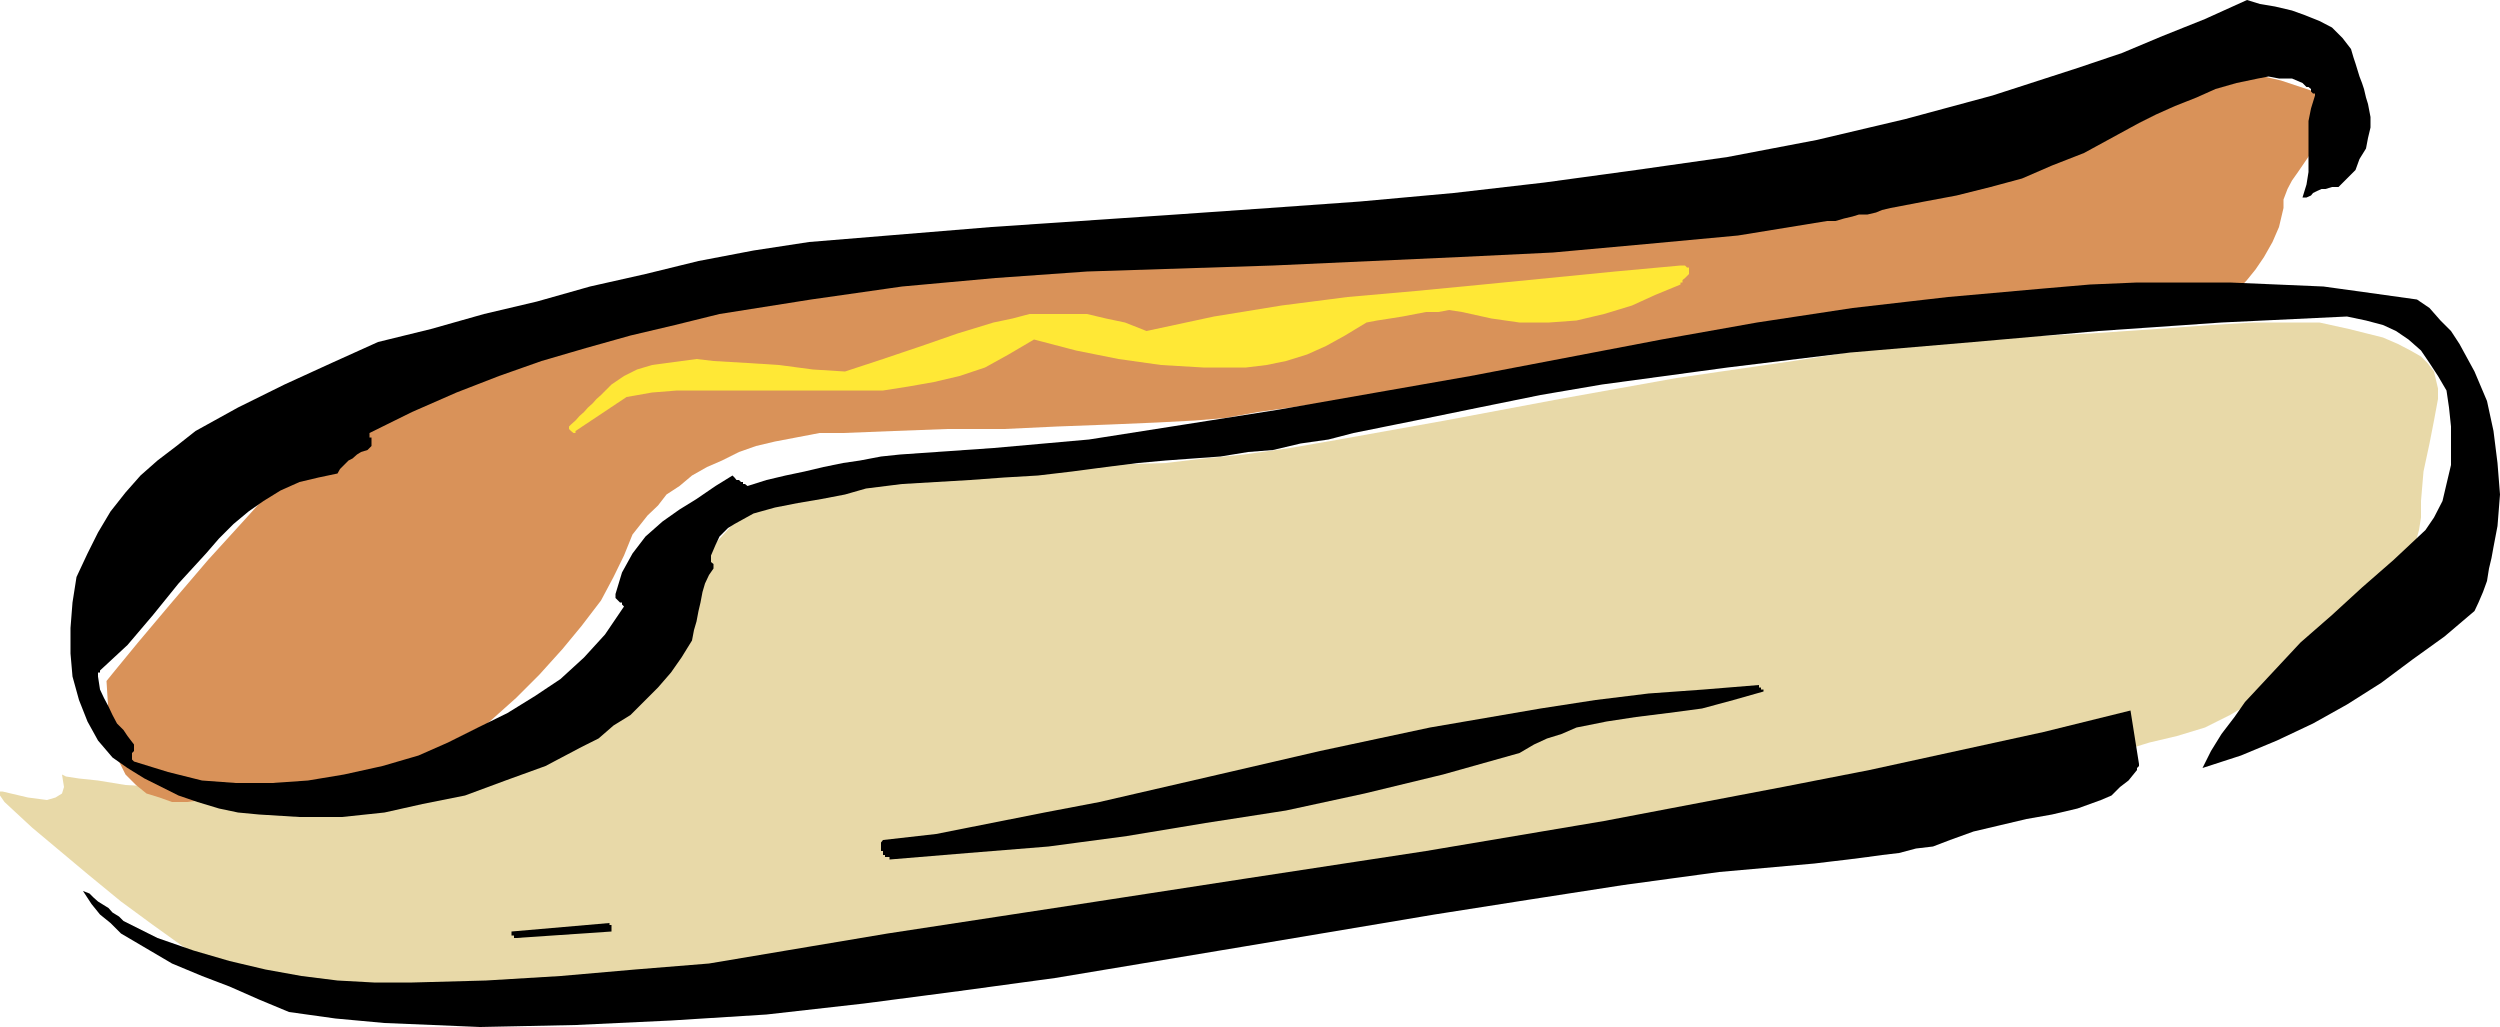 <svg height="197.184" viewBox="0 0 360 147.888" width="480" xmlns="http://www.w3.org/2000/svg"><path style="fill:#e8d9a8" d="m126.566 458.529.288 1.8-.288.936-.936.576-1.224.36-2.736-.36-2.448-.576-1.224-.288h-.36v.576l.648.936 3.96 3.672 7.992 6.696 4.824 3.96 4.608 3.384 4.32 3.096 3.6 2.088 3.384 2.16 3.384 1.512 2.736 1.224 2.736.936 2.736.648 2.448.576h2.448l2.16.288h13.464l5.184-.288 6.696-.576 7.992-.936 18.648-2.16 20.16-2.736 20.448-2.736 18.36-2.448 14.688-1.584 8.784-.864h3.312l4.896-.648 6.12-.936 7.056-1.152 16.2-3.096 18-3.384 17.712-3.672 16.2-3.672 12.888-2.736 7.632-1.8 4.536-1.224 4.608-.936 3.96-1.224 3.96-.936 4.032-1.224 3.6-1.8 3.672-2.16 4.032-2.736 3.6-3.096 3.672-3.024 3.384-2.736 3.096-2.736 1.224-1.584 1.224-1.512 1.152-1.512.648-1.872.936-1.512.576-2.16.288-1.8v-2.376l.36-4.248.864-4.032.648-3.312.576-3.096v-1.512l-.288-1.224-.288-1.224-.936-1.224-.936-.936-1.512-.864-1.8-.936-2.16-.936-4.896-1.224-4.248-.936h-9.504l-6.12.36-7.92.576-9.504.648-12.168.576-7.344.288-7.344.936-7.992.936-7.92 1.224-16.776 2.448-16.848 3.024-16.488 3.096-15.264 2.736-7.056 1.224-6.624.936-5.832.576-5.472.648-9.792.288-9.504-.288h-17.712l-3.96.288-3.672.288-3.672.648-3.024.576-3.096 1.224-2.736 1.224-2.448 1.512-1.8 2.088-3.096 3.384-1.8 2.736-1.224 1.8-.648 1.584-.576 1.8-1.224 2.448-1.872 3.384-3.312 4.896-1.872 2.736-2.448 2.448-2.16 2.16-2.448 1.8-2.376 1.512-2.808 1.584-2.736 1.224-2.736 1.152-3.096.936-3.312.648-3.384.576-3.384.288-7.632.648h-16.2l-7.344-.288-5.76-.648-4.896-.288-3.96-.648-2.736-.288-1.872-.288z" transform="translate(-117.638 -347)"/><path style="fill:#d99259" d="m132.974 445.065.288 4.608.576 3.672.648 2.736 1.224 2.448 1.512 1.512 1.512 1.224 1.872.576 1.8.648h2.16l2.16-.288 2.088-.36 2.448-.576 4.32-.936 3.96-.288h7.056l3.312-.288 3.096-.36 3.024-.576 3.096-1.224 3.024-1.8 3.096-2.448 3.312-2.808 3.384-3.024 3.384-3.384 3.312-3.672 2.736-3.312 2.808-3.672 1.8-3.384 1.512-3.096 1.224-3.024 2.16-2.736 1.512-1.44 1.224-1.584 1.872-1.224 1.8-1.512 2.16-1.224 2.16-.936 2.448-1.224 2.448-.864 2.736-.648 3.024-.576 3.384-.648h3.384l7.272-.288 7.704-.288h8.208l7.632-.36 7.632-.288 6.768-.288 5.472-.288 4.32-.36 4.752-.864 6.768-.936 7.92-.936 8.856-.936 8.856-1.152 7.992-.936 6.408-.936 4.248-.576 3.672-.648 5.184-.576 6.12-.36 7.344-.576 7.344-.936 7.632-.576 7.344-.936 6.696-1.224 6.768-.936 6.408-.936 6.408-.864 5.832-.648 5.184-.576 3.96-.648 2.448-.288h.936l.288-.288.936-.648.864-.936 1.224-1.512 1.224-1.8 1.224-2.16.936-2.16.648-2.736v-1.224l.576-1.512.648-1.224.864-1.224 1.872-2.736 1.8-2.16.648-1.224.576-.936.288-1.224v-.864l-.288-.648-.936-.936-.864-.576-1.872-.648-3.672-1.224-3.672-.864-3.312-.936-3.384-.648-3.024-.288-2.448.288h-.936l-.936.36-.936.576-.576.648-.648.576-1.512.936-2.16.576-2.376.936-6.12 2.16-7.056 1.8-7.056 1.872-6.984 1.8-5.544 1.512-3.96 1.224-4.248 1.224-5.832 1.224-7.632 1.224-8.28.936-8.856 1.224-8.856 1.224-8.568.936-7.272.936-7.344.576-8.568.648-9.216.576-9.36.648-9.504.576-9.144.648-7.92.864-6.768.936-6.408 1.224-7.344.576-7.632.936-7.92.648-7.992.576-7.632.648-6.696.864-5.472.936-5.256 1.512-5.184 1.584-4.896 2.088-4.536 2.16-4.32 2.448-3.672 2.16-3.024 2.088-2.16 1.872-2.736 2.736-4.608 4.896-5.184 5.76-5.832 6.408-5.472 6.408-4.608 5.472-3.312 4.032z" transform="translate(-117.638 -347)"/><path style="fill:#000" d="m477.278 422.745.36-4.536-.36-4.536-.576-4.608-.936-4.32-1.8-4.248-2.16-3.96-1.224-1.872-1.512-1.512-1.584-1.8-1.8-1.224-6.696-.936-6.768-.936-6.696-.288-6.768-.288h-13.392l-6.768.288-6.696.576-13.752 1.224-13.752 1.584-13.752 2.088-13.752 2.448-27.504 5.256-27.504 4.824-13.68 2.16-13.752 2.16-13.752 1.224-13.464.936-2.736.288-3.024.576-2.448.36-2.808.576-2.736.648-2.736.576-2.736.648-2.736.864-.36-.288h-.288v-.288h-.288l-.288-.288h-.36l-.288-.36-.288-.288-2.448 1.512-2.736 1.872-2.448 1.512-2.448 1.728-2.448 2.16-1.872 2.448-1.512 2.736-.936 3.096v.576l.36.36.288.288h.288v.288l.288.288-2.736 4.032-3.024 3.312-3.384 3.096-3.672 2.448-3.96 2.448-4.248 2.088-4.32 2.16-4.248 1.872-5.184 1.512-5.544 1.224-5.184.864-5.184.36h-5.184l-4.896-.36-4.896-1.224-4.896-1.512-.288-.288v-.936l.288-.288v-.936l-.936-1.224-.576-.864-.936-.936-.648-1.224-.576-1.224-.648-1.224-.576-1.224-.288-1.872v-.576h.288v-.288l3.96-3.672 3.672-4.32 3.672-4.536 3.96-4.32 1.872-2.16 2.088-2.088 2.16-1.8 2.16-1.512 2.448-1.512 2.736-1.224 2.736-.648 2.736-.576.36-.648.576-.576.648-.648.576-.288.648-.576.576-.36.936-.288.576-.576V410h-.288v-.647l6.12-3.024 6.408-2.808 6.12-2.376 6.12-2.16 6.408-1.872 6.408-1.8 6.408-1.512 6.408-1.584 13.176-2.088 13.104-1.872 13.464-1.224 13.176-.936 26.784-.864 26.928-1.224 13.392-.648 13.464-1.224 13.176-1.224 12.816-2.088h1.224l1.224-.36 1.224-.288.936-.288h1.224l1.224-.288.864-.36 1.224-.288 4.896-.936 4.608-.864 4.896-1.224 4.536-1.224 4.32-1.872 4.608-1.8 3.96-2.16 3.96-2.16 2.448-1.224 2.736-1.224 3.096-1.224 2.736-1.224 3.024-.864 3.096-.648 1.512-.288 1.512.288h1.872l1.512.648.288.288.288.288h.288l.36.288v.36l.288.288h.288v.288l-.576 1.872-.36 1.8v7.344l-.288 1.8-.576 1.872h.576l.648-.288.288-.36.576-.288.648-.288h.576l.936-.288h.936l1.224-1.224 1.224-1.224.576-1.584.936-1.512.288-1.512.36-1.512v-1.512l-.36-1.872-.288-.936-.288-1.224-.288-.864-.36-.936-.288-.936-.288-.936-.288-.864-.36-1.224-1.224-1.584-1.512-1.512-1.8-.936-2.16-.864-1.8-.648-2.448-.576-2.16-.36-1.872-.576-6.048 2.736-6.12 2.448-5.832 2.448-6.408 2.16-12.24 3.96-12.528 3.384-12.816 3.024-12.816 2.448-13.176 1.872-13.176 1.8-13.104 1.512-13.464 1.224-13.104.936-13.392.936-26.568 1.8-26.28 2.16-7.992 1.224-7.92 1.512-7.632 1.872-7.992 1.8-7.632 2.16-7.632 1.8-7.632 2.16-7.632 1.872-6.696 3.024-6.768 3.096-6.696 3.312-6.12 3.384-2.736 2.16-2.736 2.088-2.448 2.16-2.16 2.448-2.16 2.736-1.8 3.024-1.512 3.024-1.584 3.384-.576 3.672-.288 3.672v3.672l.288 3.312.936 3.384 1.224 3.096 1.512 2.736 2.088 2.448 2.16 1.512 2.448 1.512 2.448 1.224 2.448 1.224 2.736.936 3.096.936 2.736.576 3.024.288 5.832.36h6.12l6.12-.648 5.472-1.224 6.12-1.224 5.832-2.16 5.76-2.088 5.184-2.736 2.448-1.224 2.16-1.872 2.448-1.512 1.872-1.872L212.39 446l1.872-2.16 1.512-2.16 1.512-2.448.288-1.512.36-1.224.288-1.512.288-1.224.288-1.512.36-1.224.576-1.224.648-.936v-.647l-.36-.288v-.936l.648-1.512.576-1.224 1.224-1.224.936-.576 2.736-1.512 3.096-.864 3.312-.648 3.384-.576 3.384-.648 3.024-.864 5.184-.648 4.896-.288 4.896-.288 4.896-.36 4.896-.288 4.896-.576 4.896-.648 4.608-.576 3.96-.36 3.96-.288 3.96-.288 3.96-.648 3.6-.288 3.96-.936 4.032-.576 3.6-.936 8.928-1.8 9.144-1.872 8.856-1.8 8.856-1.512 18.072-2.448 17.712-2.16 17.712-1.512 18-1.584 17.712-1.224 18.072-.864 2.736.576 2.448.648 1.872.864 1.8 1.224 1.8 1.584 1.224 1.8 1.224 1.872 1.224 2.088.36 2.448.288 2.736v5.543l-.648 2.736-.576 2.448-1.224 2.376-1.224 1.8-4.608 4.32-4.536 3.96-4.32 3.96-4.536 3.96-4.032 4.32-3.96 4.248-1.512 2.16-1.872 2.448-1.512 2.448-1.224 2.448 5.544-1.8 5.184-2.16 5.184-2.448 4.896-2.736 4.896-3.096 4.536-3.384 4.608-3.312 4.32-3.672.576-1.224.648-1.512.576-1.584.288-1.8.36-1.512.288-1.584.288-1.512z" transform="translate(-117.638 -347)"/><path style="fill:#000" d="m425.654 457.017-1.224-7.704-12.528 3.096-12.528 2.736-12.528 2.736-12.528 2.448-25.704 4.896-25.632 4.32-25.92 3.96-25.704 3.96-25.92 3.96-25.704 4.32-10.656.864-10.728.936-10.728.648-10.656.288h-5.472l-5.256-.288-5.184-.648-5.184-.936-5.184-1.224-5.184-1.512-5.184-1.8-4.896-2.448-.648-.648-.936-.576-.576-.648-.936-.576-.576-.36-.648-.576-.576-.576-.936-.36 1.224 1.872 1.224 1.512 1.512 1.224 1.512 1.512 3.672 2.16 3.672 2.16 4.32 1.8 3.96 1.512 4.248 1.872 4.32 1.8 6.696.936 7.056.648 6.984.288 6.768.288 13.752-.288 13.752-.648 13.752-.864 14.04-1.584 13.752-1.8 13.752-1.872 27.216-4.536 27.432-4.608 13.752-2.16 13.464-2.088 13.752-1.872 13.752-1.224 2.376-.288 2.448-.288 2.808-.36 2.088-.288 2.448-.288 2.448-.648 2.448-.288 2.448-.936 3.384-1.224 3.672-.864 3.96-.936 3.672-.648 3.672-.864 3.384-1.224 1.512-.648 1.224-1.224 1.224-.936 1.224-1.512v-.288l.288-.288v-.288z" transform="translate(-117.638 -347)"/><path style="fill:#000" d="M371.222 446.289V446h-.288v-.36l-7.92.648-7.992.576-7.632.936-7.92 1.224-15.912 2.736-15.84 3.384-15.84 3.672-15.912 3.672-7.92 1.512-7.632 1.512-7.992 1.584-7.632.864-.288.36v1.225h.288v.576h.288v.288h.648v.36l11.304-.936 11.592-.936 11.304-1.512 11.304-1.872 11.592-1.8 11.304-2.448 11.304-2.736 11.016-3.096 2.088-1.224 1.872-.864 2.088-.648 2.16-.936 4.32-.864 4.248-.648 4.608-.576 4.896-.648 4.536-1.224 4.32-1.224v-.288h-.36z" transform="translate(-117.638 -347)"/><path style="fill:#ffe836" d="M360.854 385.52h-.288l-.288-.287h-.648l-9.432.864-9.504.936-9.504.936-9.72.936-9.792.864-9.504 1.224-9.72 1.584-9.72 2.088-3.096-1.224-2.736-.576-2.736-.648h-8.28l-2.448.648-2.736.576-5.184 1.584-5.184 1.8-5.544 1.872-5.472 1.8-4.608-.288-4.896-.648-4.536-.288-4.896-.288-2.448-.288-2.16.288-2.16.288-2.088.288-2.16.648-1.872.936-1.8 1.224-1.512 1.512-.648.576-.576.648-.648.576-.576.648-.648.576-.576.648-.648.576-.288.288v.36l.288.288.36.288h.288v-.288l7.344-4.896 3.672-.648 3.6-.288h29.664l3.672-.576 3.672-.648 3.672-.864 3.672-1.224 3.384-1.872 3.672-2.16 6.048 1.584 6.12 1.224 6.12.864 6.12.36h6.12l2.952-.36 2.808-.576 3.024-.936 2.736-1.224 2.736-1.512 3.096-1.872 1.512-.288 1.872-.288 1.8-.288 1.872-.36 1.512-.288h1.8l1.512-.288 1.872.288 4.248.936 4.032.576h4.248l3.96-.288 3.96-.936 4.032-1.224 3.312-1.512 3.672-1.512v-.288h.288v-.36l.36-.288.288-.288.288-.288v-.648z" transform="translate(-117.638 -347)"/><path style="fill:#000" d="M205.694 480.2h-.288v-.287l-14.112 1.224v.576h.36v.36h.288l13.752-.936v-.648z" transform="translate(-117.638 -347)"/></svg>
